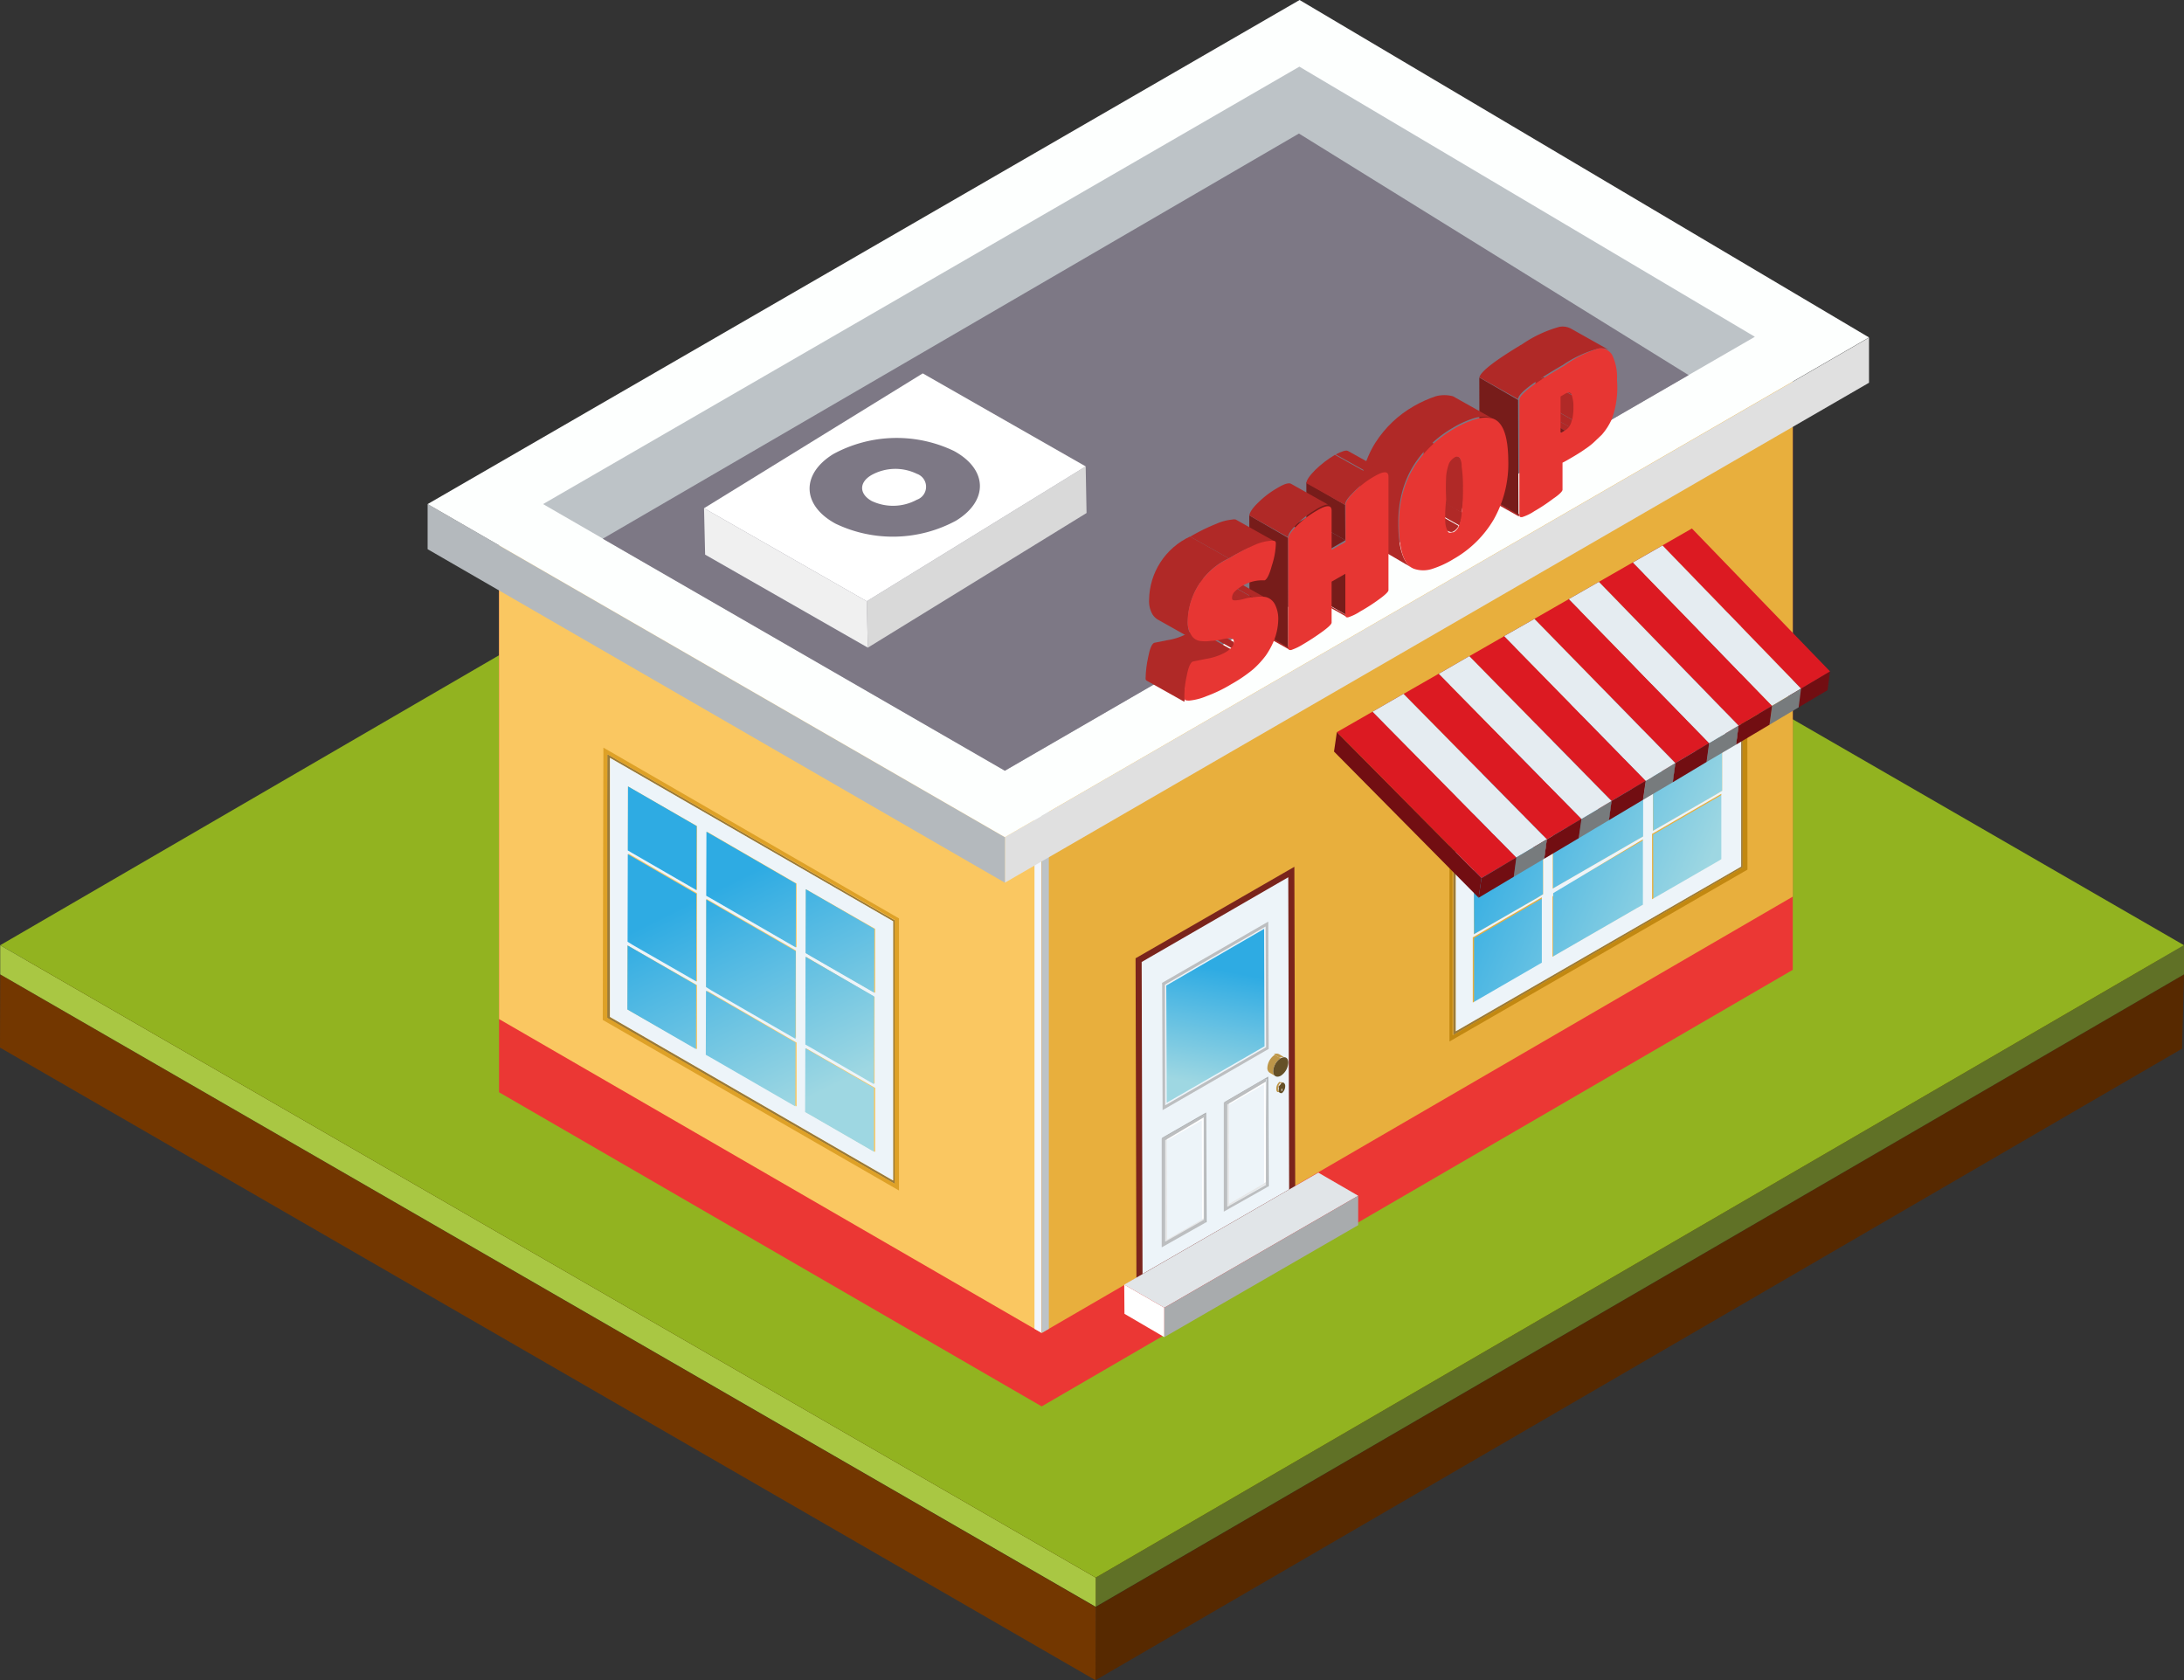 <svg xmlns="http://www.w3.org/2000/svg" xmlns:xlink="http://www.w3.org/1999/xlink" viewBox="0 0 100.26 77.13"><rect x="0" y="0" width="100.26" height="77.13" fill="#333333" stroke="none"/><defs><clipPath id="clip-path"><path class="cls-1" d="M69.75 23.72l-1.78-1a.11.11 0 010-.1l1.79 1c-.05.06-.04.09-.01.1z"/></clipPath><clipPath id="clip-path-2"><path class="cls-1" d="M72.07 19.61l-1.78-1a.88.88 0 00.14-.32l1.78 1a.87.87 0 01-.14.32z"/></clipPath><clipPath id="clip-path-3"><path class="cls-1" d="M71.86 19.78l-1.78-1a.92.92 0 00.21-.17l1.78 1a.74.74 0 01-.21.17z"/></clipPath><clipPath id="clip-path-4"><path class="cls-1" d="M72.21 19.28l-1.78-1a2.52 2.52 0 00.06-.6 1.53 1.53 0 00-.07-.52l1.78 1a1.57 1.57 0 01.07.52 2.41 2.41 0 01-.06.6z"/></clipPath><clipPath id="clip-path-5"><path class="cls-1" d="M70.32 17l1.78 1a.33.33 0 01.1.14l-1.78-1a.28.28 0 00-.1-.14z"/></clipPath><clipPath id="clip-path-6"><path class="cls-1" d="M72.09 15.07l1.78 1a.81.81 0 00-.49-.07 5.27 5.27 0 00-1.63.75c-1.37.79-2.06 1.31-2.06 1.57l-1.78-1c0-.26.68-.79 2-1.58A5.67 5.67 0 0171.6 15a.81.81 0 01.49.07z"/></clipPath><clipPath id="clip-path-7"><path class="cls-1" d="M67 24.12l-1.78-1a2 2 0 00.14-.59l1.78 1a2.11 2.11 0 01-.14.59z"/></clipPath><clipPath id="clip-path-8"><path class="cls-1" d="M66.51 24.4l-1.79-1a.23.23 0 00.22 0 .67.67 0 00.24-.26l1.78 1a.56.56 0 01-.23.25.21.21 0 01-.22.01z"/></clipPath><clipPath id="clip-path-9"><path class="cls-1" d="M66.87 18.24l1.79 1-.18-.07-1.78-1a.36.36 0 01.17.07z"/></clipPath><clipPath id="clip-path-10"><path class="cls-1" d="M67.1 23.53l-1.78-1a8.19 8.19 0 00.06-1.11 7.52 7.52 0 00-.07-1c0-.23-.08-.37-.14-.41L67 21a.74.74 0 01.15.41 6.63 6.63 0 01.06 1 8.25 8.25 0 01-.11 1.12z"/></clipPath><clipPath id="clip-path-11"><path class="cls-1" d="M65.16 19.92l1.78 1.03.01.01-1.78-1.03-.01-.01z"/></clipPath><clipPath id="clip-path-12"><path class="cls-1" d="M64.81 26.06L63 25c-.39-.23-.59-.9-.59-2a4.89 4.89 0 01.19-1.45 4.59 4.59 0 01.54-1.23 5.09 5.09 0 011.77-1.68 5.72 5.72 0 011-.45 1.53 1.53 0 01.79 0l1.78 1a1.44 1.44 0 00-.79 0 4.5 4.5 0 00-1 .45 5.27 5.27 0 00-1.77 1.68 4.52 4.52 0 00-.54 1.22 5.31 5.31 0 00-.19 1.46q.02 1.72.62 2.06z"/></clipPath><clipPath id="clip-path-13"><path class="cls-1" d="M61.81 28.31l-1.78-1a.09.09 0 01-.05-.09l1.79 1a.11.11 0 00.04.09z"/></clipPath><clipPath id="clip-path-14"><path class="cls-1" d="M59.19 29.82l-1.79-1a.13.13 0 010-.1l1.78 1a.09.09 0 00.01.1z"/></clipPath><clipPath id="clip-path-15"><path class="cls-1" d="M61.88 20.66l1.79 1q-.15-.09-.6.18l-1.79-1q.47-.25.6-.18z"/></clipPath><clipPath id="clip-path-16"><path class="cls-1" d="M61.75 23.18l-1.78-1c0-.13.14-.34.41-.61a4.9 4.9 0 01.9-.69l1.79 1a4 4 0 00-.9.68c-.28.28-.42.44-.42.62z"/></clipPath><clipPath id="clip-path-17"><path class="cls-1" d="M59.27 22.18l1.78 1c-.1-.05-.3 0-.61.19a4.44 4.44 0 00-.9.68c-.27.27-.41.48-.41.61l-1.78-1c0-.14.13-.35.41-.62a4.26 4.26 0 01.9-.68c.34-.18.51-.24.61-.18z"/></clipPath><clipPath id="clip-path-18"><path class="cls-1" d="M54.81 28.4l1.78 1a.12.12 0 01.06.12.41.41 0 01-.08.25l-1.78-1a.46.46 0 00.08-.25.14.14 0 00-.06-.12z"/></clipPath><clipPath id="clip-path-19"><path class="cls-1" d="M56.49 26.54l1.78 1-.15-.06a1.65 1.65 0 00-.51 0l-1.78-1a1.43 1.43 0 01.51 0z"/></clipPath><clipPath id="clip-path-20"><path class="cls-1" d="M57.11 27.56l-1.78-1a2.51 2.51 0 01.5-.07l1.78 1a2.49 2.49 0 00-.5.07z"/></clipPath><clipPath id="clip-path-21"><path class="cls-1" d="M56.62 27.61l-1.79-1a.16.16 0 00.1 0 1.35 1.35 0 00.4-.07l1.78 1a1.8 1.8 0 01-.39.07z"/></clipPath><clipPath id="clip-path-22"><path class="cls-1" d="M54.43 32.25l-1.78-1a.1.1 0 01-.06-.09 5 5 0 01.12-1c.07-.37.16-.59.27-.65l.59-.12a2.78 2.78 0 00.84-.26 1.21 1.21 0 00.38-.29l1.78 1a1.28 1.28 0 01-.37.28 2.73 2.73 0 01-.85.27l-.59.12c-.11.06-.2.28-.27.65a4.33 4.33 0 00-.11 1 .12.12 0 00.05.09z"/></clipPath><clipPath id="clip-path-23"><path class="cls-1" d="M56.73 23.84l1.78 1a.31.31 0 00-.15 0 2.24 2.24 0 00-.73.18 9.17 9.17 0 00-1.22.61l-1.78-1a9 9 0 011.22-.6 2.36 2.36 0 01.72-.19.35.35 0 01.16 0z"/></clipPath><clipPath id="clip-path-24"><path class="cls-1" d="M54.91 29.43l-1.78-1a.77.77 0 01-.22-.22 1.21 1.21 0 01-.16-.67 3.25 3.25 0 011.88-2.91l1.78 1a3.25 3.25 0 00-1.88 2.91 1.15 1.15 0 00.16.66.66.66 0 00.22.23z"/></clipPath><linearGradient id="linear-gradient" x1="81.24" y1="33.13" x2="71.49" y2="28.96" gradientUnits="userSpaceOnUse"><stop offset="0" stop-color="#9ed7e2"/><stop offset="1" stop-color="#2eabe3"/></linearGradient><linearGradient id="linear-gradient-2" x1="79.75" y1="36.63" x2="69.99" y2="32.45" xlink:href="#linear-gradient"/><linearGradient id="linear-gradient-3" x1="78.25" y1="40.12" x2="68.5" y2="35.95" xlink:href="#linear-gradient"/><linearGradient id="linear-gradient-4" x1="78.42" y1="39.73" x2="68.66" y2="35.56" xlink:href="#linear-gradient"/><linearGradient id="linear-gradient-5" x1="78.59" y1="39.34" x2="68.83" y2="35.17" xlink:href="#linear-gradient"/><linearGradient id="linear-gradient-6" x1="79.92" y1="36.24" x2="70.16" y2="32.06" xlink:href="#linear-gradient"/><linearGradient id="linear-gradient-7" x1="77.09" y1="42.84" x2="67.33" y2="38.66" xlink:href="#linear-gradient"/><linearGradient id="linear-gradient-8" x1="75.6" y1="46.33" x2="65.84" y2="42.16" xlink:href="#linear-gradient"/><linearGradient id="linear-gradient-9" x1="76.93" y1="43.23" x2="67.17" y2="39.05" xlink:href="#linear-gradient"/><linearGradient id="linear-gradient-10" x1="4577.62" y1="49.78" x2="4576.61" y2="44.55" gradientTransform="matrix(-1 0 0 1 4632.81 0)" xlink:href="#linear-gradient"/><linearGradient id="linear-gradient-11" x1="36.5" y1="50.74" x2="31.83" y2="41.35" xlink:href="#linear-gradient"/><linearGradient id="linear-gradient-12" x1="38.83" y1="49.58" x2="34.16" y2="40.19" xlink:href="#linear-gradient"/><linearGradient id="linear-gradient-13" x1="41.17" y1="48.42" x2="36.49" y2="39.03" xlink:href="#linear-gradient"/><linearGradient id="linear-gradient-14" x1="37.37" y1="50.31" x2="32.69" y2="40.92" xlink:href="#linear-gradient"/><linearGradient id="linear-gradient-15" x1="33.58" y1="52.2" x2="28.9" y2="42.81" xlink:href="#linear-gradient"/><linearGradient id="linear-gradient-16" x1="35.04" y1="51.47" x2="30.36" y2="42.08" xlink:href="#linear-gradient"/><linearGradient id="linear-gradient-17" x1="35.91" y1="51.04" x2="31.23" y2="41.65" xlink:href="#linear-gradient"/><linearGradient id="linear-gradient-18" x1="38.24" y1="49.88" x2="33.56" y2="40.49" xlink:href="#linear-gradient"/><linearGradient id="linear-gradient-19" x1="39.7" y1="49.15" x2="35.03" y2="39.76" xlink:href="#linear-gradient"/><style>.cls-1{fill:none}.cls-2{isolation:isolate}.cls-13{fill:#bdc3c7}.cls-14{fill:#997a3b}.cls-25{fill:#edf4f9}.cls-26{fill:#720e12}.cls-27{fill:#777b7d}.cls-29{fill:#e5ecf1}.cls-31{fill:#bcbec0}.cls-33{fill:#fff}.cls-34{fill:#e6e7e8}.cls-35{fill:#a8abad}.cls-37{fill:#bd9649}.cls-38{fill:#655027}.cls-44{fill:#915533}.cls-59{fill:#7d7885}.cls-61{fill:#b02927}.cls-64{fill:#791c1b}.cls-67{fill:#771c1a}.cls-69{fill:#e73633}</style></defs><g class="cls-2"><g id="レイヤー_2" data-name="レイヤー 2"><g id="レイヤー_3" data-name="レイヤー 3"><g class="cls-2"><path fill="#572900" d="M100.26 44.73l-.09 3.41-49.88 28.99.01-3.36 49.96-29.04z"/><path fill="#733700" d="M50.3 73.77l-.01 3.36L0 48.09l.01-3.36L50.3 73.77z"/><path fill="#401f00" d="M100.26 44.73L50.3 73.77.01 44.73 49.97 15.7l50.29 29.03z"/></g><g class="cls-2"><path fill="#607126" d="M100.26 43.39v1.34L50.3 73.76v-1.34l49.96-29.03z"/><path fill="#a9c743" d="M50.3 72.42v1.34L.01 44.73v-1.34L50.3 72.42z"/><path fill="#92b320" d="M100.26 43.39L50.3 72.42.01 43.39l49.96-29.04 50.29 29.04z"/></g><path d="M22.91 25.23v24.91l24.91 14.42V39.63l-24.91-14.4zm24.91 14.4v24.93L82.3 44.52v-24.9L47.82 39.63z" fill="#eb3734"/><path fill="#fac761" d="M22.91 21.87v24.91l24.91 14.41V36.26L22.91 21.87z"/><path fill="#f2f6fe" d="M47.82 61.19l-.33-.19V36.49l.33.19v24.51z"/><path fill="#e8af3d" d="M47.82 36.26v24.93L82.3 41.16V16.25L47.82 36.26z"/><path class="cls-13" d="M47.82 61.19l.33-.19V36.49l-.33.19v24.51z"/><g class="cls-2"><path class="cls-14" d="M80 39.82l-13.28 7.69V35.32L80 27.63zm-13.17 7.52l13.1-7.56v-12l-13.1 7.57v12z"/><path d="M80.22 39.92l-13.68 7.89V35.22l13.67-7.9zm-13.5 7.59L80 39.82V27.63l-13.32 7.69v12.19z" fill="#c28811"/><path fill="url(#linear-gradient)" d="M79.06 32.08l-.01-2.96-3.18 1.83v.16l.01 2.8 2.93-1.69.25-.14z"/><path fill="url(#linear-gradient-2)" d="M75.43 34.17l-.01-2.96-4.15 2.4.01.15v2.81l3.9-2.25.25-.15z"/><path fill="url(#linear-gradient-3)" d="M70.83 36.83l-.01-2.96-3.18 1.83v.15l.01 2.81 2.93-1.69.25-.14z"/><path fill="url(#linear-gradient-4)" d="M75.44 38.4l-.01-4.06-4.15 2.4v.15l.02 3.9 3.89-2.25.25-.14z"/><path fill="url(#linear-gradient-5)" d="M79.07 36.47l-3.18 1.84v.15l.01 2.81 2.93-1.69.25-.15-.01-2.96z"/><path fill="url(#linear-gradient-6)" d="M79.07 36.3l-.01-4.05-3.18 1.83v.16l.01 3.9 2.93-1.69.25-.15z"/><path fill="url(#linear-gradient-7)" d="M71.3 40.96v2.96l3.9-2.25.25-.14-.01-2.96-4.14 2.39z"/><path fill="url(#linear-gradient-8)" d="M67.67 43.06v2.96l2.94-1.69.24-.15-.01-2.96-3.17 1.84z"/><path fill="url(#linear-gradient-9)" d="M70.84 41.05L70.83 37l-3.18 1.83v.16l.02 3.9 2.93-1.69.24-.15z"/><path class="cls-25" d="M79.93 39.78l-13.1 7.56v-12l13.1-7.57zm-8.65-2.89v3.9l3.9-2.25.25-.14v-4.06l-4.15 2.4v.15zm4.6-2.65v3.9l2.93-1.69.25-.15v-4l-3.18 1.83v.16zm-8.22 8.65l2.94-1.69.24-.15V37l-3.18 1.83v4.06zm3.61-9.13v2.81l3.9-2.25.25-.15v-3l-4.15 2.4v.15zm0 7.36v2.8l3.9-2.25.25-.14v-3L71.3 41v.16zm4.57-10v2.8l2.93-1.69.25-.14v-3L75.87 31v.16zm0 7.35v2.81l2.93-1.69.25-.15v-3l-3.18 1.84v.15zm-8.24.2L70.58 37l.25-.14v-3l-3.19 1.84v3zm0 7.36l2.94-1.7.24-.14v-3l-3.17 1.84v3z"/></g><g class="cls-2"><path class="cls-26" d="M76.32 25.04l-.12.86-1.36.78.12-.86 1.36-.78zm-2.92 1.67l-.13.87-1.37.79.12-.87 1.38-.79zm-2.96 1.7l-.13.87-1.39.8.13-.88 1.39-.79zm12.24 3.2l-.11.86-6.37-6.57.12-.86 6.36 6.57zm1.33-.79l-.11.86-1.33.79.11-.86 1.33-.79z"/><path class="cls-27" d="M81.35 32.4l-.12.87-6.39-6.59.12-.86 6.39 6.58z"/><path class="cls-26" d="M67.45 30.12l-.13.88-1.41.81.14-.88 1.4-.81z"/><path class="cls-27" d="M78.46 34.11l-.12.87-6.44-6.61.12-.87 6.44 6.61z"/><path class="cls-26" d="M64.43 31.85l-.13.89-1.43.82.14-.89 1.42-.82z"/><path class="cls-27" d="M75.55 35.84l-.13.88-6.5-6.64.13-.88 6.5 6.64zm-2.95 1.75l-.13.89-6.56-6.67.14-.88 6.55 6.66zm-2.99 1.77l-.12.89-6.62-6.69.14-.89 6.6 6.69z"/><path fill="#dc1a22" d="M84.01 30.82l-1.33.79-6.36-6.57-1.36.78 6.39 6.58-1.54.91-6.41-6.6-1.38.79 6.44 6.61-1.55.92-6.47-6.62-1.39.79 6.5 6.64-1.57.93-6.53-6.65-1.4.81 6.55 6.66-1.59.94-6.58-6.68-1.42.82 6.6 6.69-1.6.95-6.64-6.7 16.3-9.35 6.34 6.56z"/><path class="cls-29" d="M82.68 31.61l-1.33.79-6.39-6.58 1.36-.78 6.36 6.57z"/><path class="cls-27" d="M82.68 31.61l-.11.86-1.34.8.12-.87 1.33-.79z"/><path class="cls-26" d="M79.81 33.31l-.11.87-6.43-6.6.13-.87 6.41 6.6z"/><path class="cls-26" d="M81.35 32.4l-.12.87-1.53.91.11-.87 1.54-.91z"/><path class="cls-27" d="M79.81 33.31l-.11.87-1.36.8.12-.87 1.35-.8z"/><path class="cls-29" d="M79.81 33.31l-1.35.8-6.44-6.61 1.38-.79 6.41 6.6z"/><path class="cls-26" d="M76.91 35.03l-.12.88-6.48-6.63.13-.87 6.47 6.62z"/><path class="cls-26" d="M78.46 34.11l-.12.87-1.55.93.12-.88 1.55-.92z"/><path class="cls-27" d="M76.91 35.03l-.12.88-1.37.81.13-.88 1.36-.81z"/><path class="cls-29" d="M76.91 35.03l-1.36.81-6.5-6.64 1.39-.79 6.47 6.62z"/><path class="cls-26" d="M75.55 35.84l-.13.88-1.56.93.12-.88 1.57-.93z"/><path class="cls-26" d="M73.98 36.77l-.12.88L67.32 31l.13-.88 6.53 6.65z"/><path class="cls-27" d="M73.98 36.77l-.12.88-1.39.83.13-.89 1.38-.82z"/><path class="cls-29" d="M73.98 36.77l-1.38.82-6.55-6.66 1.4-.81 6.53 6.65z"/><path class="cls-26" d="M71.01 38.53l-.12.89-6.59-6.68.13-.89 6.58 6.68z"/><path class="cls-26" d="M72.6 37.59l-.13.89-1.58.94.12-.89 1.59-.94z"/><path class="cls-29" d="M71.01 38.53l-1.4.83-6.6-6.69 1.42-.82 6.58 6.68z"/><path class="cls-27" d="M71.01 38.53l-.12.89-1.4.83.12-.89 1.4-.83z"/><path class="cls-26" d="M69.61 39.36l-.12.89-1.61.96.13-.9 1.6-.95z"/><path class="cls-26" d="M68.01 40.31l-.13.9-6.64-6.71.13-.89 6.64 6.7z"/></g><g class="cls-2"><path fill="#7a241c" d="M59.46 54.76l-.04-14.97-7.29 4.2.04 14.98 7.29-4.21z"/><path class="cls-25" d="M52.41 44.16l.04 14.32 6.73-3.88-.04-14.33-6.73 3.89z"/></g><path class="cls-31" d="M53.35 45.12l.02 5.84 4.87-2.81-.02-5.84-4.87 2.81z"/><path class="cls-31" d="M53.35 45.12v.08l4.8-2.77.02 5.76.07-.04-.02-5.84-4.87 2.81z" opacity=".4"/><g class="cls-2"><path class="cls-33" d="M56.42 50.62v.1l1.6-.93.01 4.53.08-.05.01.1-.09.05.09-.05-.02-4.72-1.68.97z"/><path class="cls-34" d="M56.33 50.67l.01 4.73 1.69-.98.09-.05-.01-.1-.08.05-1.6.93-.01-4.53v-.1l-.09.05z"/></g><path class="cls-25" d="M56.42 50.72l.01 4.53 1.6-.93-.01-4.53-1.6.93z"/><path class="cls-35" d="M56.21 50.59v.06l1.95-1.13.02 4.97.06-.04-.02-5.03-2.01 1.17z"/><path class="cls-31" d="M58.18 54.49l-2 1.13v-5l1.95-1.13zm-1.84.91l1.77-1v-4.75l-1.68 1-.09.05v4.7z"/><g class="cls-2"><path class="cls-34" d="M53.48 52.31l.01 4.73 1.69-.97.08-.05v-.1l-.08.05-1.6.92-.01-4.53v-.1l-.09.05z"/><path class="cls-33" d="M53.57 52.26v.1l1.59-.92.02 4.53.08-.05v.1l-.08.05.08-.05-.01-4.73-1.68.97z"/><path class="cls-35" d="M53.35 52.23v.07l1.96-1.13.02 4.96.06-.03-.02-5.03-2.02 1.16z"/></g><path class="cls-25" d="M53.57 52.36l.01 4.53 1.6-.92-.02-4.53-1.59.92z"/><path class="cls-31" d="M55.33 56.13l-2 1.13v-5l2-1.13zm-1.84.87l1.77-1v-4.71l-1.68 1-.09.05V57z"/><path class="cls-25" d="M53.48 45.2l.01 5.54 4.63-2.67-.02-5.54-4.62 2.67z"/><path fill="url(#linear-gradient-10)" d="M53.54 45.24l.02 5.38 4.49-2.59-.02-5.39-4.49 2.6z"/><g class="cls-2"><g class="cls-2"><g class="cls-2"><path class="cls-37" d="M59 48.56l-.27-.16a.25.25 0 00-.25 0l.27.16a.25.25 0 01.25 0z"/></g></g><g class="cls-2"><g class="cls-2"><path class="cls-37" d="M58.79 48.58l-.27-.16a.76.76 0 00-.34.6.25.25 0 00.1.22l.27.16a.25.25 0 01-.1-.22.76.76 0 01.34-.6z"/></g></g><path class="cls-38" d="M58.79 48.58a.76.76 0 00-.34.6c0 .21.15.31.35.2a.76.76 0 00.34-.6c0-.22-.14-.31-.35-.2z"/></g><g class="cls-2"><path fill="#927438" d="M58.85 49.93l-.08-.05v.11l.08.05v-.11z"/><path fill="#b48f45" d="M58.87 49.86l-.08-.05-.02.07.08.05.02-.07z"/><path fill="#704227" d="M58.8 49.96l-.09-.05v.11l.09.05v-.11z"/><path d="M58.87 49.86h-.08a.12.12 0 000 .09h-.06.14v-.11z" fill="#2b2311"/><path fill="#4e2d1b" d="M58.77 49.92l-.08-.05.02.04.09.05-.03-.04z"/><g class="cls-2"><g class="cls-2"><path class="cls-44" d="M58.86 49.83h-.08.08z"/></g></g><g class="cls-2"><g class="cls-2"><path class="cls-44" d="M58.82 49.83h-.08a.09.09 0 00-.05.08l.08.05a.12.12 0 010-.09z"/></g></g><g class="cls-2"><g class="cls-2"><path class="cls-37" d="M58.91 49.7h-.08a.08.08 0 00-.09 0l.08.05a.1.1 0 01.09 0z"/></g></g><g class="cls-2"><g class="cls-2"><path class="cls-37" d="M58.82 49.71l-.08-.05a.41.41 0 00-.15.32q0 .12.06.15h.08s-.06-.07-.06-.15a.41.41 0 01.15-.32z"/></g></g><path class="cls-38" d="M59 49.85a.43.43 0 01-.15.33c-.08 0-.15 0-.15-.15a.41.41 0 01.15-.32c.05-.05.15.02.15.14zm-.18.11v.11h.05v-.18a.12.12 0 000 .09z"/></g><g class="cls-2"><path class="cls-33" d="M53.45 61.38l-1.83-1.07-.01-1.34 1.84 1.06v1.35z"/><path fill="#e1e5e8" d="M53.45 60.03l-1.84-1.06 8.91-5.14 1.83 1.06-8.9 5.14z"/><path class="cls-35" d="M62.35 54.89v1.35l-8.9 5.14v-1.35l8.9-5.14z"/></g><g class="cls-2"><path class="cls-14" d="M27.88 34.62l13.22 7.64v12.1l-13.26-7.64zM41 54.19v-11.9l-13-7.5v11.89l13 7.51z"/><path class="cls-25" d="M28 34.79l13 7.5v11.9l-13-7.51zm8.54 9v-.16l-4.11-2.37v4l.24.15 3.87 2.23v-3.82zM32 41.18V41l-3.15-1.82v4l.24.15L32 45.06v-3.88zm8.15 8.59v-4L37 43.92v4l.24.14 2.91 1.68zm-3.58-9.06v-.15l-4.11-2.38v2.94l.25.14 3.86 2.23v-2.78zm0 7.3v-.15l-4.11-2.38v2.94l.25.14 3.86 2.23V48zM32 38.08v-.16l-3.17-1.82V39l.24.14L32 40.86v-2.78zm0 7.3v-.16l-3.19-1.82v2.94l.24.14L32 48.16v-2.78zm8.18.19v-2.93L37 40.82v2.93l.25.14 2.91 1.68zm0 7.3v-2.93L37 48.12v2.93l.25.14 2.9 1.68z"/><path d="M27.7 34.32l13.57 7.84v12.49l-13.6-7.83zm13.37 20v-12.1l-13.19-7.6v12.1l13.23 7.64z" fill="#dea127"/><path fill="url(#linear-gradient-11)" d="M28.82 39.04l.24.14 2.91 1.68.01-2.78v-.16l-3.15-1.82-.01 2.94z"/><path fill="url(#linear-gradient-12)" d="M32.42 41.12l.25.14 3.86 2.23.01-2.78v-.15l-4.11-2.38-.01 2.94z"/><path fill="url(#linear-gradient-13)" d="M36.99 40.82l-.01 2.93.25.15 2.9 1.67.01-2.78v-.15l-3.15-1.82z"/><path fill="url(#linear-gradient-14)" d="M32.41 45.31l.24.15 3.87 2.23.01-3.87v-.16l-4.11-2.37-.01 4.02z"/><path fill="url(#linear-gradient-15)" d="M28.8 46.34l.24.14 2.91 1.68.01-2.78v-.16l-3.15-1.82-.01 2.94z"/><path fill="url(#linear-gradient-16)" d="M28.81 43.23l.24.15 2.91 1.67.01-3.87v-.15l-3.15-1.82-.01 4.02z"/><path fill="url(#linear-gradient-17)" d="M32.4 48.42l.25.14 3.86 2.23.01-2.78v-.15l-4.11-2.38-.01 2.94z"/><path fill="url(#linear-gradient-18)" d="M36.96 51.05l.25.14 2.91 1.68v-2.93l-3.15-1.82-.01 2.93z"/><path fill="url(#linear-gradient-19)" d="M36.97 47.95l.25.14 2.9 1.68.01-3.87v-.16l-3.15-1.82-.01 4.03z"/></g><path fill="#e0e0e0" d="M85.8 15.5v2.07L46.13 40.52v-2.09L85.8 15.5z"/><path fill="#b4b9bd" d="M19.63 23.14l26.5 15.29v2.09l-26.5-15.31v-2.07z"/><path fill="#fdfffe" d="M85.8 15.49L46.13 38.43l-26.5-15.29L59.66 0 85.8 15.49z"/><path class="cls-13" d="M80.56 15.46L59.65 27.54V3.06l20.91 12.4zm-55.63 7.68L59.65 3.06v24.48l-13.52 7.84-21.2-12.24z"/><path class="cls-59" d="M77.52 17.22L59.63 6.13l-31.96 18.6 18.46 10.65 31.39-18.16z"/><g class="cls-2"><g class="cls-2"><g class="cls-2" clip-path="url(#clip-path)"><path class="cls-61" d="M69.75 23.72l-1.78-1a.11.11 0 010-.1l1.79 1v.09z"/></g></g><g class="cls-2"><g class="cls-2" clip-path="url(#clip-path-2)"><path class="cls-61" d="M72.07 19.61l-1.78-1a.88.88 0 00.14-.32l1.78 1a.87.87 0 01-.14.33z"/></g></g><g class="cls-2"><g class="cls-2" clip-path="url(#clip-path-3)"><path class="cls-61" d="M71.86 19.78l-1.78-1a.92.92 0 00.21-.17l1.78 1a.74.74 0 01-.21.17z"/></g></g><path class="cls-64" d="M71.69 19.88l-1.78-1.04.17-.1 1.78 1.04-.17.1z"/><g class="cls-2"><g class="cls-2" clip-path="url(#clip-path-4)"><path class="cls-61" d="M72.21 19.28l-1.78-1a2.52 2.52 0 00.06-.6 1.53 1.53 0 00-.07-.52l1.78 1a1.57 1.57 0 01.07.52 2.41 2.41 0 01-.06.6z"/></g></g><g class="cls-2"><g class="cls-2" clip-path="url(#clip-path-5)"><path class="cls-61" d="M72.2 18.16l-1.78-1a.28.28 0 00-.1-.14l1.78 1a.33.33 0 01.1.14z"/></g></g><path class="cls-67" d="M69.71 23.63l-1.79-1.04-.01-5.26 1.78 1.03.02 5.27z"/><g class="cls-2"><g class="cls-2" clip-path="url(#clip-path-6)"><path class="cls-61" d="M69.69 18.36l-1.78-1c0-.26.68-.79 2-1.58A5.67 5.67 0 0171.6 15a.81.81 0 01.49.07l1.78 1a.81.81 0 00-.49-.07 5.27 5.27 0 00-1.63.75c-1.37.79-2.06 1.31-2.06 1.57z"/></g></g><path class="cls-69" d="M74 16.28a2.34 2.34 0 01.23 1.17 4.21 4.21 0 01-.23 1.77 2.79 2.79 0 01-.47.74l-.39.37a3.39 3.39 0 01-.38.29c-.21.15-.49.32-.86.53l-.17.09v1.24c0 .07-.14.22-.44.42a8 8 0 01-.86.57 2.21 2.21 0 01-.56.27c-.08 0-.12 0-.12-.11v-5.27c0-.26.69-.78 2.06-1.57a5.27 5.27 0 011.57-.79.62.62 0 01.62.28zm-1.83 3a2.41 2.41 0 00.06-.6 1.57 1.57 0 00-.07-.52c0-.1-.09-.15-.13-.15a.5.5 0 00-.17.06l-.22.13v1.68l.17-.1a.74.74 0 00.21-.17.87.87 0 00.14-.33z"/></g><g class="cls-2"><g class="cls-2"><g class="cls-2" clip-path="url(#clip-path-7)"><path class="cls-61" d="M67 24.12l-1.78-1a2 2 0 00.14-.59l1.78 1a2.11 2.11 0 01-.14.59z"/></g></g><g class="cls-2"><g class="cls-2" clip-path="url(#clip-path-8)"><path class="cls-61" d="M66.51 24.4l-1.79-1a.23.23 0 00.22 0 .67.67 0 00.24-.26l1.78 1a.56.56 0 01-.23.25.21.21 0 01-.22 0z"/></g></g><g class="cls-2"><g class="cls-2" clip-path="url(#clip-path-9)"><path class="cls-61" d="M68.48 19.2l-1.78-1a.36.36 0 01.17.07l1.79 1-.18-.07z"/></g></g><g class="cls-2"><g class="cls-2" clip-path="url(#clip-path-10)"><path class="cls-61" d="M67.1 23.53l-1.78-1a8.19 8.19 0 00.06-1.11 7.52 7.52 0 00-.07-1c0-.23-.08-.37-.14-.41L67 21a.74.74 0 01.15.41 6.63 6.63 0 01.06 1 8.25 8.25 0 01-.06 1.12z"/></g></g><g class="cls-2"><g class="cls-2" clip-path="url(#clip-path-11)"><path class="cls-61" d="M66.95 20.96l-1.78-1.03-.01-.01 1.78 1.03.01.01z"/></g></g><g class="cls-2"><g class="cls-2" clip-path="url(#clip-path-12)"><path class="cls-61" d="M64.81 26.06L63 25c-.39-.23-.59-.9-.59-2a4.89 4.89 0 01.19-1.45 4.59 4.59 0 01.54-1.23 5.09 5.09 0 011.77-1.68 5.72 5.72 0 011-.45 1.53 1.53 0 01.79 0l1.78 1a1.44 1.44 0 00-.79 0 4.5 4.5 0 00-1 .45 5.27 5.27 0 00-1.77 1.68 4.52 4.52 0 00-.54 1.22 5.31 5.31 0 00-.19 1.46q0 1.66.6 2z"/></g></g><path class="cls-69" d="M68.48 19.2c.5.13.75.77.76 1.94a5.21 5.21 0 01-.67 2.71 5 5 0 01-1.84 1.81 4.48 4.48 0 01-1 .46 1.32 1.32 0 01-.79 0c-.48-.15-.72-.84-.72-2.06a5.31 5.31 0 01.19-1.46 4.52 4.52 0 01.54-1.22 5.27 5.27 0 011.77-1.68 4.5 4.5 0 011-.45 1.44 1.44 0 01.76-.05zm-1.38 4.33a8.25 8.25 0 00.06-1.12 6.63 6.63 0 00-.06-1A.74.74 0 0067 21a.2.2 0 00-.23 0 .72.72 0 00-.24.25 2.3 2.3 0 00-.14.58 10.31 10.31 0 000 1.1 6.69 6.69 0 00-.04 1.07.93.93 0 00.14.43c.06.05.14 0 .24 0a.56.56 0 00.23-.25 2.11 2.11 0 00.14-.59z"/></g><g class="cls-2"><g class="cls-2"><g class="cls-2" clip-path="url(#clip-path-13)"><path class="cls-61" d="M61.81 28.31l-1.78-1a.09.09 0 01-.05-.09l1.79 1a.11.11 0 000 .1z"/></g></g><path class="cls-67" d="M61.77 28.21l-1.79-1.03V25.3l1.78 1.04.01 1.87z"/><g class="cls-2"><g class="cls-2" clip-path="url(#clip-path-14)"><path class="cls-61" d="M59.19 29.82l-1.79-1a.13.13 0 010-.1l1.78 1a.09.09 0 000 .09z"/></g></g><g class="cls-2"><g class="cls-2" clip-path="url(#clip-path-15)"><path class="cls-61" d="M63.07 21.88l-1.79-1q.47-.25.6-.18l1.79 1q-.15-.09-.6.18z"/></g></g><path class="cls-64" d="M61.12 25.17l-1.78-1.03.63-.37 1.79 1.03-.64.37z"/><path class="cls-67" d="M61.76 24.8l-1.79-1.03v-1.63l1.78 1.04.01 1.62z"/><g class="cls-2"><g class="cls-2" clip-path="url(#clip-path-16)"><path class="cls-61" d="M61.75 23.18l-1.78-1c0-.13.14-.34.41-.61a4.9 4.9 0 01.9-.69l1.79 1a4 4 0 00-.9.68c-.28.28-.42.48-.42.62z"/></g></g><path class="cls-67" d="M59.14 29.73l-1.78-1.04-.01-5.03 1.78 1.03.01 5.04z"/><g class="cls-2"><g class="cls-2" clip-path="url(#clip-path-17)"><path class="cls-61" d="M59.13 24.69l-1.78-1c0-.14.13-.35.41-.62a4.26 4.26 0 01.9-.68c.3-.18.51-.24.61-.18l1.78 1c-.1-.05-.3 0-.61.19a4.44 4.44 0 00-.9.68c-.27.27-.41.48-.41.61z"/></g></g><path class="cls-69" d="M63.07 21.88c.44-.26.67-.27.67 0v5.21c0 .07-.14.21-.43.42a8.49 8.49 0 01-.87.56 2.21 2.21 0 01-.56.27c-.08 0-.12 0-.12-.11v-1.89l-.63.36v1.88c0 .07-.14.21-.43.42s-.58.4-.87.57a2.67 2.67 0 01-.56.27c-.08 0-.13 0-.13-.11v-5c0-.13.14-.34.41-.61a4.44 4.44 0 01.9-.68c.45-.27.68-.27.68 0v1.8l.64-.36v-1.7c0-.14.14-.34.42-.62a4 4 0 01.88-.68z"/></g><g class="cls-2"><g class="cls-2"><g class="cls-2" clip-path="url(#clip-path-18)"><path class="cls-61" d="M56.57 29.81l-1.78-1a.46.46 0 00.08-.25.14.14 0 00-.06-.12l1.78 1a.12.12 0 01.06.12.41.41 0 01-.08.25z"/></g></g><g class="cls-2"><g class="cls-2" clip-path="url(#clip-path-19)"><path class="cls-61" d="M57.61 27.48l-1.78-1a1.43 1.43 0 01.51 0l.15.05 1.78 1-.15-.06a1.65 1.65 0 00-.51 0z"/></g></g><g class="cls-2"><g class="cls-2" clip-path="url(#clip-path-20)"><path class="cls-61" d="M57.11 27.56l-1.78-1a2.51 2.51 0 01.5-.07l1.78 1a2.49 2.49 0 00-.5.08z"/></g></g><g class="cls-2"><g class="cls-2" clip-path="url(#clip-path-21)"><path class="cls-61" d="M56.62 27.61l-1.79-1a.16.16 0 00.1 0 1.35 1.35 0 00.4-.07l1.78 1a1.8 1.8 0 01-.39.07h-.1z"/></g></g><g class="cls-2"><g class="cls-2" clip-path="url(#clip-path-22)"><path class="cls-61" d="M54.43 32.25l-1.78-1a.1.1 0 01-.06-.09 5 5 0 01.12-1c.07-.37.16-.59.27-.65l.59-.12a2.78 2.78 0 00.84-.26 1.21 1.21 0 00.38-.29l1.78 1a1.28 1.28 0 01-.37.28 2.73 2.73 0 01-.85.27l-.59.12c-.11.06-.2.28-.27.65a4.33 4.33 0 00-.11 1 .12.12 0 000 .1z"/></g></g><g class="cls-2"><g class="cls-2" clip-path="url(#clip-path-23)"><path class="cls-61" d="M56.41 25.64l-1.78-1a9 9 0 011.22-.6 2.36 2.36 0 01.72-.19.35.35 0 01.16 0l1.78 1a.31.31 0 00-.15 0 2.24 2.24 0 00-.73.18 9.17 9.17 0 00-1.22.61z"/></g></g><g class="cls-2"><g class="cls-2" clip-path="url(#clip-path-24)"><path class="cls-61" d="M54.91 29.43l-1.78-1a.77.77 0 01-.22-.22 1.21 1.21 0 01-.16-.67 3.25 3.25 0 011.88-2.91l1.78 1a3.25 3.25 0 00-1.88 2.91 1.15 1.15 0 00.16.66.66.66 0 00.22.22z"/></g></g><path class="cls-69" d="M56.41 25.64a9.17 9.17 0 011.22-.64 2.24 2.24 0 01.73-.18c.14 0 .21 0 .21.13a3.54 3.54 0 01-.18 1q-.16.6-.33.69h-.19a1.79 1.79 0 00-.78.22 1.67 1.67 0 00-.42.31.4.4 0 00-.11.26c0 .09 0 .13.16.13a1.8 1.8 0 00.39-.07 2.49 2.49 0 01.5-.08 1.65 1.65 0 01.51 0 .65.65 0 01.4.32 1.46 1.46 0 01.16.73 2.76 2.76 0 01-.22 1 3.57 3.57 0 01-.35.63 4.15 4.15 0 01-.59.64 6.75 6.75 0 01-1 .68 6.54 6.54 0 01-1.14.55 2.72 2.72 0 01-.78.2c-.15 0-.23 0-.23-.14a4.33 4.33 0 01.11-1c.07-.37.16-.59.27-.65l.59-.12a2.73 2.73 0 00.85-.27 1.28 1.28 0 00.37-.28.41.41 0 00.08-.25q0-.14-.15-.15a1.61 1.61 0 00-.4.05 2.51 2.51 0 01-.51.07 1.71 1.71 0 01-.51 0 .56.56 0 01-.39-.28 1.15 1.15 0 01-.16-.66 3.25 3.25 0 011.89-2.84z"/></g><g class="cls-2"><path fill="#d9d9d9" d="M49.84 21.41l.04 2.14-10.04 6.18-.05-2.13 10.05-6.19z"/><path fill="#f0f0f0" d="M39.79 27.6l.05 2.13-7.47-4.27-.05-2.13 7.47 4.27z"/><path class="cls-33" d="M49.84 21.41L39.79 27.6l-7.47-4.27 10.04-6.19 7.48 4.27z"/></g><path class="cls-59" d="M43.79 20.7c1.55.84 1.6 2.28.1 3.2a6.09 6.09 0 01-5.53.14c-1.55-.84-1.6-2.28-.1-3.2a6.09 6.09 0 015.53-.14z"/><path class="cls-33" d="M42.09 21.75a.63.63 0 010 1.19 2.29 2.29 0 01-2.07.06c-.58-.32-.6-.86 0-1.2a2.26 2.26 0 012.07-.05z"/></g></g></g></svg>